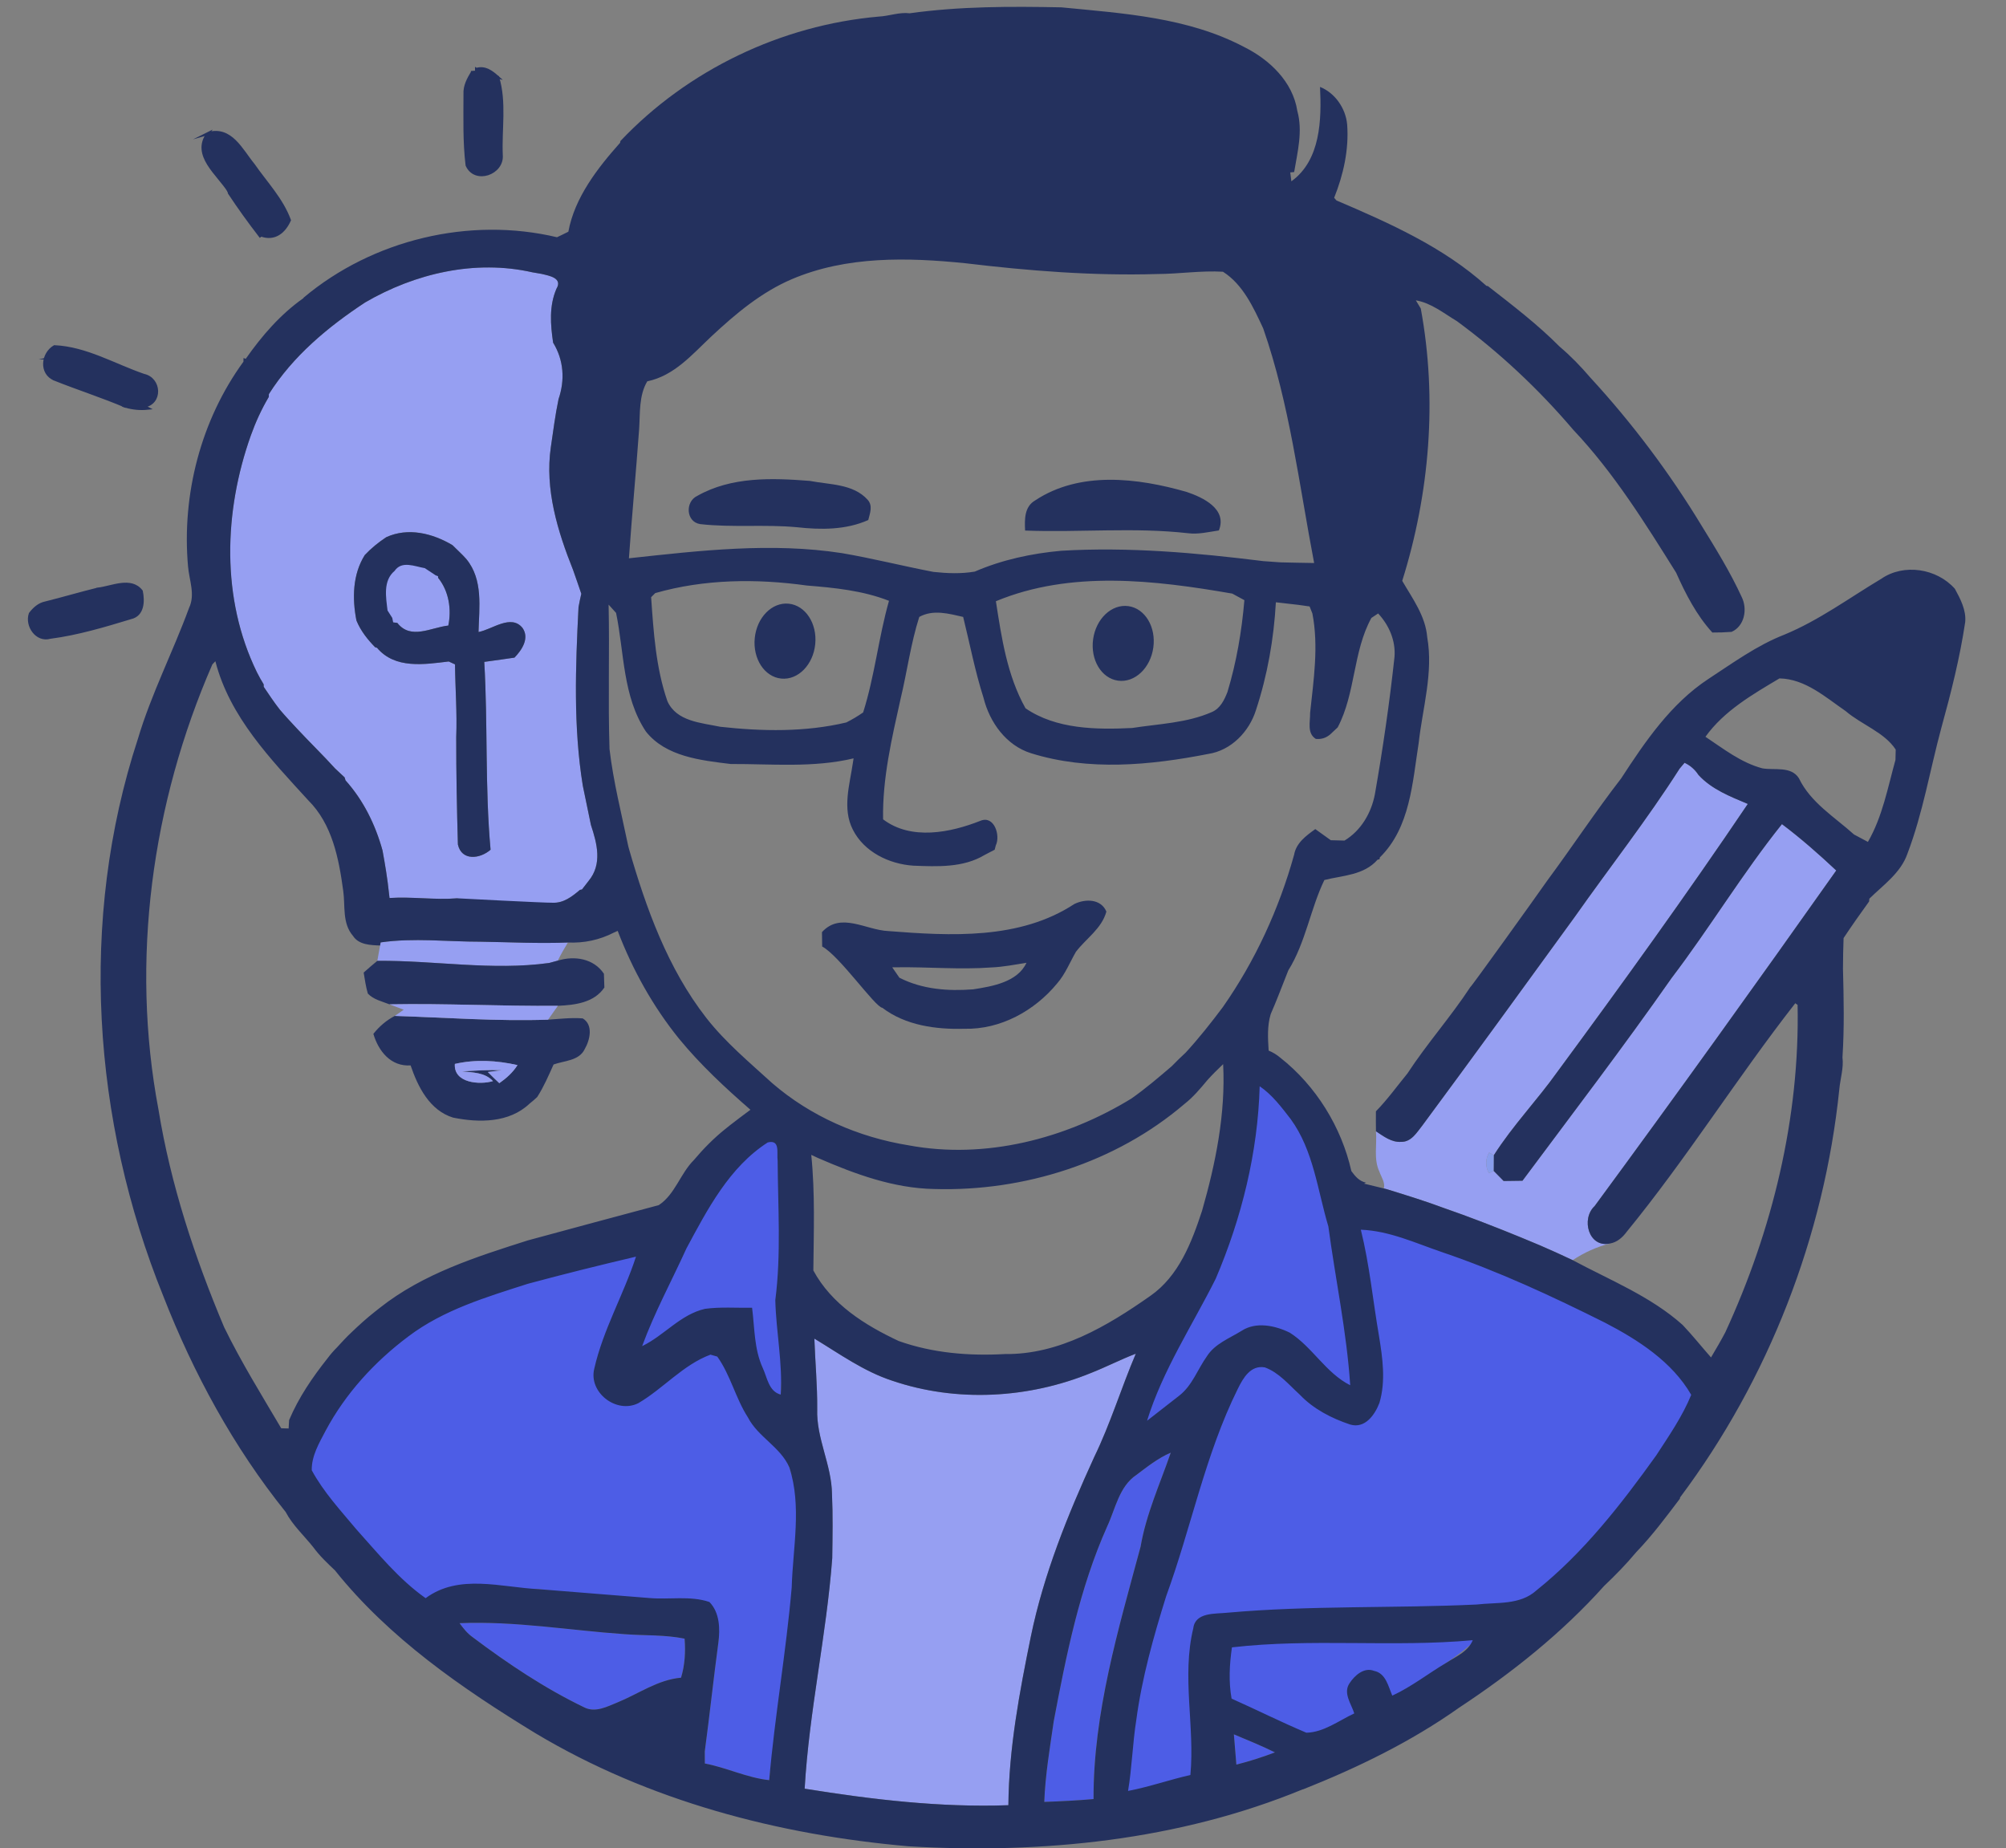 <?xml version="1.0" encoding="UTF-8"?>
<svg xmlns="http://www.w3.org/2000/svg" xmlns:xlink="http://www.w3.org/1999/xlink" xmlns:xodm="http://www.corel.com/coreldraw/odm/2003" xml:space="preserve" width="139.29mm" height="128.339mm" version="1.1" style="shape-rendering:geometricPrecision; text-rendering:geometricPrecision; image-rendering:optimizeQuality; fill-rule:evenodd; clip-rule:evenodd" viewBox="0 0 3138.91 2892.14">
 <rect x="0" y="0" width="3138.91" height="2892.14" fill="#808080" stroke="none"/>
 <defs>
  <style type="text/css">
   
    .str0 {stroke:#24315E;stroke-width:4.51;stroke-miterlimit:22.926}
    .fil7 {fill:none}
    .fil6 {fill:#24315E}
    .fil0 {fill:#24315E;fill-rule:nonzero}
    .fil3 {fill:#4D5DE6;fill-rule:nonzero}
    .fil5 {fill:#889DEC;fill-rule:nonzero}
    .fil4 {fill:#969FF2;fill-rule:nonzero}
    .fil2 {fill:#969FF2;fill-rule:nonzero}
    .fil1 {fill:#FCFCFD;fill-rule:nonzero}
   
  </style>
 </defs>
 <g id="__x0023_Layer_x0020_1">
  <g id="_1235891324256">
   <path class="fil0 str0" d="M745.52 108.46c13.52,-4.05 23.93,4.06 33.31,12.48l-9.7 -2.15c-0.24,46.9 0.16,93.81 -0.72,140.71 -8.35,-3.42 -25.68,0.8 -26.23,-12.24 -4.93,-37.92 -2.78,-76.4 -2.78,-114.56 8.11,-4.69 16.22,-9.38 24.41,-14.07 -2.94,-1.59 -8.74,-4.77 -11.61,-6.36l-6.68 -3.82z"></path>
   <path class="fil0 str0" d="M739.09 113.16l13.12 -0.87c2.86,1.59 8.66,4.77 11.61,6.36 -8.19,4.69 -16.3,9.38 -24.41,14.07 0,38.16 -2.15,76.64 2.78,114.56 0.56,13.04 17.89,8.82 26.23,12.24 0.87,-46.9 0.48,-93.81 0.72,-140.71l9.7 2.15c11.84,39.04 3.89,81.25 5.64,121.55 2.54,28.94 -41.26,44.36 -53.74,15.98 -4.45,-36.89 -3.26,-74.25 -3.26,-111.38 -0.71,-12.56 5.33,-23.61 11.61,-33.94z"></path>
   <path class="fil0 str0" d="M325.37 208.95c36.01,-10.49 52.55,26.39 71.31,49.21 19.64,28.22 44.2,53.58 56.29,86.33 -8.19,18.44 -23.29,31.01 -44.44,23.37 10.49,-9.22 33.39,-17.81 24.17,-35.77 -15.66,-30.37 -38.48,-56.52 -58.91,-83.87 -11.13,-11.85 -21.86,-30.53 -40.54,-29.26 -5.57,30.21 26.79,50.16 25.04,80.29 -16.62,-26.71 -57.87,-56.52 -32.91,-90.31z"></path>
   <path class="fil0 str0" d="M333.24 218.97c18.68,-1.27 29.42,17.41 40.54,29.26 20.43,27.35 43.25,53.5 58.91,83.87 9.22,17.97 -13.67,26.55 -24.17,35.77l-1.59 1.19c-16.85,-21.86 -32.99,-44.2 -48.18,-67.18l-0.48 -2.62c1.75,-30.13 -30.61,-50.08 -25.04,-80.29z"></path>
   <path class="fil1" d="M617.45 893.28c11.29,-16.54 31.64,-6.92 47.22,-4.29 4.21,2.78 12.72,8.43 17.01,11.21l-3.34 -1.19c-19.8,-6.28 -49.05,-23.13 -62.33,2.15 -16.54,18.92 -5.33,44.12 -2.23,65.67 -1.83,-2.86 -5.49,-8.67 -7.39,-11.61 -2.46,-20.83 -7.31,-46.51 11.05,-61.93z"></path>
   <path class="fil2" d="M571.34 473.21c78.3,-45.55 172.11,-67.42 261.63,-47.14 3.58,0.64 10.73,1.91 14.31,2.47 11.84,2.86 33.71,6.36 23.37,23.37 -11.61,26.95 -9.3,56.04 -5.17,84.27 16.77,27.19 18.68,58.59 8.5,88.32 -5.25,24.88 -8.35,50.16 -12.08,75.29 -9.54,65.98 10.65,131.49 34.82,192.07 4.53,12.32 8.5,24.8 12.88,37.21 -1.67,6.92 -3.1,13.83 -4.37,20.91 -4.69,92.93 -8.27,187.14 6.68,279.28 4.21,20.51 8.59,40.94 12.72,61.53 9.7,29.18 18.05,61.29 -3.58,87.53 -2.62,3.42 -7.79,10.1 -10.42,13.44l-3.18 0.64c-12.24,10.41 -25.76,20.99 -42.85,20.11 -38.48,1.03 -76.95,-1.75 -115.35,-3.82 -11.05,1.83 -24.56,5.64 -33.55,-3.1 -35.06,2.86 -70.83,-2.78 -106.21,-0.48l-0.87 -7.47c-2.31,-22.5 -6.04,-44.76 -10.1,-66.94 -11.13,-40.23 -29.81,-78.39 -57.87,-109.63l-1.43 -4.69c-3.66,-3.42 -11.13,-10.34 -14.79,-13.83 -19.48,-21.46 -40.39,-41.66 -60.1,-62.88 -8.98,-9.62 -17.97,-19.24 -26.47,-29.26 -9.06,-11.45 -17.01,-23.69 -25.2,-35.69l-0.16 -4.06c-3.82,-6.12 -7.31,-12.4 -10.49,-18.76 -56.36,-115.11 -51.83,-251.69 -9.54,-370.47 7.47,-20.91 16.77,-41.26 28.14,-60.42l0.08 -4.29c37.6,-59.54 92.46,-105.18 150.65,-143.49zm142.54 680.19c-0.08,55.97 1.03,112.01 2.62,167.98 5.8,26.23 34.82,22.58 51.12,8.19 -8.91,-97.7 -4.14,-195.97 -9.86,-293.91 6.6,-0.87 19.88,-2.7 26.47,-3.66 5.25,-0.71 15.58,-2.22 20.83,-3.02 11.53,-11.93 23.77,-30.13 12.64,-46.35 -17.97,-22.34 -47.62,2.38 -68.93,6.28 0.95,-38.64 7.55,-81.8 -19.08,-114.16 -6.76,-7.79 -14.55,-14.47 -21.7,-21.78 -31,-18.44 -69.32,-28.14 -103.67,-12.4 -12.16,8.03 -23.53,17.25 -33.55,27.9 -19.16,30.45 -19.79,68.13 -13.04,102.47 6.52,15.98 17.25,29.57 29.26,41.82l2.86 0.8c28.14,33.55 74.01,26.08 112.25,21.46 2.46,1.11 7.39,3.42 9.86,4.53 0.4,37.92 3.42,75.84 1.91,113.84z"></path>
   <path class="fil0 str0" d="M85.29 593.33c-22.34,-9.46 -19.08,-39.75 -0.08,-50.96 49.69,2.31 93.57,29.02 139.76,44.84 25.84,5.49 28.07,43.96 -0.08,48.34l-6.2 -3.18c5.56,-8.27 11.13,-16.54 16.69,-24.8 -38.08,-18.05 -77.12,-34.26 -117.18,-47.14 -12.48,-5.01 -25.84,-3.26 -38.48,-0.24 1.03,4.21 3.02,12.72 3.98,16.93 40.86,20.35 85.86,30.45 126.08,52.07 -3.26,1.67 -9.78,4.93 -13.12,6.52 -36.57,-15.5 -74.49,-27.67 -111.38,-42.37z"></path>
   <path class="fil0 str0" d="M79.72 560.18c12.64,-3.02 26,-4.77 38.48,0.24 40.07,12.88 79.1,29.1 117.18,47.14 -5.57,8.27 -11.13,16.54 -16.69,24.8l6.2 3.18 6.36 3.34c-11.77,1.19 -23.29,0.16 -34.58,-3.18 3.34,-1.59 9.86,-4.85 13.12,-6.52 -40.23,-21.62 -85.22,-31.72 -126.08,-52.07 -0.95,-4.21 -2.94,-12.72 -3.98,-16.93z"></path>
   <path class="fil0" d="M1090.87 776.02c53.58,-30.45 117.18,-28.22 176.49,-23.53 30.69,6.04 67.41,4.29 90.15,29.33 8.66,9.38 3.74,21.23 1.11,31.88 -34.82,15.58 -74.09,15.42 -111.3,11.29 -50.48,-4.77 -101.52,0.8 -151.76,-4.93 -22.34,-3.5 -23.61,-35.06 -4.69,-44.04zm13.12 6.52c76.87,-32.91 166.71,-26.31 243.9,1.75 0.72,5.65 1.99,16.78 2.62,22.42 -38.72,12.4 -79.9,4.45 -119.8,5.57 -47.86,-2.54 -96.59,4.37 -143.81,-6.12 3.18,-9.38 6.2,-20.59 17.09,-23.61z"></path>
   <path class="fil0" d="M1681.14 1414.47c17.09,-8.27 41.42,-8.35 50.09,11.84 -7.24,26.79 -31.72,41.98 -47.7,63.04 -9.54,16.53 -16.54,34.66 -29.26,49.29 -35.22,42.93 -88.88,72.58 -145.32,71.07 -44.36,1.27 -91.98,-5.17 -128.23,-32.75 -11.59,-1.32 -66.93,-81.28 -94.21,-95.96 -0.08,-5.56 -0.24,-16.85 -0.32,-22.5 29.17,-32.12 68.77,-3.18 103.74,-1.67 97.55,7.63 205.66,13.83 291.2,-42.37zm-273.79 115.35c35.61,18.28 76.08,21.23 115.35,18.21 29.81,-4.61 69.56,-11.29 83.47,-41.58 -18.21,2.94 -36.33,6.52 -54.78,7.31 -49.53,3.66 -99.06,-0.96 -148.58,-0.24l-6.68 0.08c2.78,4.05 8.43,12.16 11.21,16.22z"></path>
   <path class="fil0" d="M1619.77 783.01c69.96,-46.35 160.27,-35.3 236.83,-13.35 25.6,8.59 64.16,26.63 50.64,60.34 -15.9,2.31 -31.8,6.36 -47.94,4.37 -84.75,-9.62 -170.21,-0.95 -255.27,-4.21 -0.8,-17.33 -1.35,-37.28 15.74,-47.14zm-6.84 36.89l0 0c39.75,3.02 78.7,-8.35 118.45,-6.04 55.89,-1.67 111.3,9.86 167.19,5.41 -3.82,-9.78 -7.95,-20.75 -18.52,-25.04 -60.34,-29.73 -130.77,-32.59 -196.36,-24.09 -28.14,7.15 -65.98,15.58 -70.75,49.77z"></path>
   <path class="fil2" d="M685.5 904.09c16.77,20.51 21.3,49.21 15.98,74.73 -26.95,2.94 -58.75,22.9 -79.81,-4.21l-6.44 -0.72 -18.4 -7.36c-3.1,-21.55 -12.87,-65.15 3.66,-84.07 13.28,-25.28 71.58,-14.46 85.05,8.21l7.07 5.5 -7.11 7.93z"></path>
   <path class="fil0" d="M604.33 840.57c34.34,-15.74 72.66,-6.04 103.67,12.4 7.15,7.31 14.95,13.99 21.7,21.78 26.63,32.36 20.03,75.52 19.08,114.16 21.3,-3.9 50.96,-28.62 68.93,-6.28 11.13,16.22 -1.11,34.42 -12.64,46.35 -5.25,0.8 -15.58,2.31 -20.83,3.02 -6.6,0.96 -19.88,2.78 -26.47,3.66 5.72,97.94 0.95,196.2 9.86,293.91 -16.3,14.39 -45.32,18.05 -51.12,-8.19 -1.59,-55.97 -2.7,-112.02 -2.62,-167.98 1.51,-38 -1.51,-75.92 -1.91,-113.84 -2.46,-1.11 -7.39,-3.42 -9.86,-4.53 -38.24,4.61 -84.11,12.08 -112.25,-21.46l-2.86 -0.8c-12,-12.24 -22.74,-25.84 -29.26,-41.82 -6.76,-34.34 -6.12,-72.03 13.04,-102.47 10.02,-10.65 21.39,-19.87 33.55,-27.9zm60.34 48.41c-15.58,-2.62 -35.93,-12.24 -47.22,4.29 -18.36,15.42 -13.51,41.1 -11.05,61.93 1.91,2.94 5.57,8.75 7.39,11.61l1.43 7.07 6.44 0.72c21.07,27.11 52.87,7.15 79.81,4.21 5.33,-25.52 0.8,-54.22 -15.98,-74.73l-0.08 -2.47 -7.07 -2.62 3.34 1.19c-4.29,-2.78 -12.8,-8.43 -17.01,-11.21z"></path>
   <path class="fil0" d="M584.22 1617.67c9.22,-11.61 20.43,-21.23 33.55,-28.06 79.9,2.54 159.95,8.59 239.85,5.88 18.05,-1.19 36.09,-3.42 54.22,-1.99 16.85,10.1 11.37,33.79 3.1,48.02 -8.74,18.44 -31.96,18.05 -48.73,24.09 -7.79,17.25 -15.26,34.82 -25.6,50.88 -3.74,3.58 -7.71,7 -11.77,10.18 -32.04,30.61 -79.5,30.29 -120.04,22.02 -36.65,-11.45 -54.77,-47.86 -66.3,-81.65 -31,2.07 -50.32,-22.34 -58.27,-49.37zm127.51 47.06c-2.15,30.21 39.27,32.99 59.63,26.87 -12.48,-13.59 -31.48,-13.44 -48.34,-15.18 20.67,-1.27 41.42,-2.62 62.17,-1.83 -5.49,0.71 -16.38,2.07 -21.86,2.78 5.88,5.96 11.84,11.77 17.96,17.49 11.05,-7.71 21.23,-16.78 28.46,-28.3 -32.2,-7.24 -65.59,-9.3 -98.02,-1.83z"></path>
   <path class="fil0 str0" d="M153.18 921.66c21.7,-2.38 51.59,-17.89 68.05,3.42 3.26,15.74 2.54,37.13 -16.62,41.5 -41.34,12.56 -83.31,25.12 -126.16,30.69 -20.99,6.12 -37.53,-18.21 -31.16,-36.97 5.96,-7.87 13.75,-14.95 23.69,-16.93 27.51,-6.84 54.7,-14.95 82.2,-21.7zm-91.82 36.17l0 0c0.24,5.65 0.8,16.85 1.03,22.42 11.29,9.94 26.24,3.26 38.96,1.11 37.21,-10.17 76.4,-15.1 111.06,-32.99 -0.4,-5.49 -1.11,-16.46 -1.51,-21.94 -51.52,0.24 -99.93,20.19 -149.54,31.4z"></path>
   <path class="fil0 str0" d="M61.36 957.83c49.61,-11.21 98.02,-31.16 149.54,-31.4 0.4,5.49 1.11,16.46 1.51,21.94 -34.66,17.89 -73.85,22.82 -111.06,32.99 -12.72,2.15 -27.67,8.82 -38.96,-1.11 -0.24,-5.57 -0.79,-16.78 -1.03,-22.42z"></path>
   <path class="fil3" d="M2103.89 1907.36c44.6,1.67 124.41,18.38 165.99,32.53 87.69,29.73 179.15,82.17 261.98,123.59 51.99,26.95 110.23,62.57 139.96,114.25 -13.83,33.87 -36.49,73.79 -56.37,104.32 -54.85,76.56 -113.6,165.7 -187.54,224.85 -25.68,23.21 -74.52,22.26 -106.23,26 -129.9,6.12 -264.26,9.96 -393.85,21.56 -18.68,2.07 -32.88,-22.7 -35.98,2.82 -18.37,75.76 -2.69,157.04 -9.84,233.36 -32.75,7.47 -103.32,17.47 -136.31,23.75 6.2,-36.81 5.87,-81.44 11.67,-118.17 8.82,-65.98 16.05,-136.35 35.84,-199.79 39.27,-107.4 63.52,-256.7 114.63,-359.73 8.27,-16.78 64.39,-22.64 86.73,-18.59 22.1,8.03 43.92,37.67 60.93,53.09 21.31,22.5 30.38,25.01 59.48,34.71 23.29,6.99 19.33,5.49 26.49,-13.19 10.18,-34.19 -14.31,-65.35 -19.96,-99.85 -9.54,-55.33 -4.05,-130.98 -17.64,-185.52z"></path>
   <path class="fil3" d="M847.86 1963.51c56.2,-15.18 144.33,-27.07 201.01,-40.42 -19.24,59.23 -57.76,111.97 -71.59,173.11 -9.3,37.21 -11.77,80.71 22.58,63.54 39.04,-22.82 79.36,-48.36 122.37,-64.34 2.62,0.71 17.43,14.95 20.13,15.66 20.75,28.94 36.97,76.61 56.29,106.59 15.82,30.85 22.44,46.19 36.51,78.39 19.64,60.98 36.13,132.26 34.31,194.66 -8.66,100.88 -57.12,193.93 -65.87,294.73 -34.74,-3.74 -66.54,-19.63 -100.73,-26.08 0,-4.77 0,-14.23 -0.08,-19 7.63,-56.6 13.59,-113.37 21.23,-169.97 2.86,-21.7 -0.56,-19.36 -16.78,-35.9 -30.13,-10.18 -57.23,-3.42 -88.48,-6.2 -57.56,-4.37 -117.9,-37.24 -175.46,-41.69 -58.99,-2.78 -132.02,3.29 -184.33,41.93 -41.82,-29.49 -92.2,-80.78 -126.15,-118.47 -24.8,-29.73 -47.42,-69.66 -65.94,-103.92 -0.48,-22.42 32.42,-48.1 42.52,-67.34 31.08,-58.35 63.1,-141.9 115.89,-181.41 54.93,-41.58 157.85,-73.12 222.56,-93.87z"></path>
   <path class="fil2" d="M595.59 1474.57c51.91,-7.47 104.06,-1.03 156.14,-1.11 45.63,0.71 91.26,3.1 136.9,1.27 -5.64,9.22 -11.05,18.6 -15.82,28.38 -3.42,0.87 -10.1,2.7 -13.51,3.66 -89.28,12.32 -179.27,-4.13 -268.87,-3.34 1.43,-8.03 2.86,-16.06 4.29,-24.01l0.87 -4.85z"></path>
   <path class="fil0" d="M872.8 1503.11c26,-8.11 56.2,-3.42 72.18,20.51 0.16,5.33 0.48,16.14 0.72,21.54 -16.14,23.93 -46.19,27.43 -72.74,28.62 -87.85,0.88 -175.69,-3.97 -263.54,-2.31 -11.69,-4.61 -24.96,-7.39 -33.87,-16.85 -3.1,-10.73 -4.69,-21.86 -6.52,-32.83 6.99,-6.28 14.15,-12.4 21.38,-18.36 89.6,-0.8 179.59,15.66 268.87,3.34 3.42,-0.95 10.1,-2.78 13.51,-3.66z"></path>
   <path class="fil3" d="M1944.43 1671.77c19.71,13.44 75.37,29.2 89.76,47.8 35.77,49.13 56.43,143.93 73.45,200.61 11.05,82.84 14.16,191.69 19.65,275.16 -38.24,-19.24 -80.87,-45.25 -116.41,-67.75 -22.82,-11.21 -40.75,-32.18 -63.41,-17.32 -18.92,11.69 -27.2,6.86 -39.6,26.42 -14.47,20.27 -27.66,55.24 -47.85,71.06 -16.78,13.2 -81.03,23.89 -97.88,37.09 24.41,-78.86 80.28,-165.7 117.09,-239.08 40.62,-95.08 62.35,-230.42 65.21,-334.01z"></path>
   <path class="fil3" d="M1062.98 1949.55c16.63,-60.43 76.18,-136.04 136.2,-174.68 19.95,-4.85 22.99,30.39 24.66,42.79 0.4,72.66 10.58,145.72 1.28,218.07 1.19,49.29 -0.37,96.93 -3.47,146.38 -18.92,-4.93 -34.54,-23.27 -41.61,-38.29 -13.51,-29.65 -17.49,-57.55 -21.55,-89.12 -24.48,0.4 -32.3,13.21 -56.71,16.47 -38.48,8.75 -86.46,36.8 -120.97,53.42 19.32,-52.71 58.95,-124 82.16,-175.04z"></path>
   <path class="fil4" d="M1274.27 2094.5c39.51,23.93 77.51,51.44 121.87,65.9 100.73,34.26 213.37,27.91 311.48,-12.32 23.53,-9.3 46.03,-20.91 69.64,-29.97 -22.81,53.58 -39.67,109.55 -65.19,161.94 -41.34,90.39 -78.94,183.01 -99.06,280.71 -17.73,86.97 -34.34,174.74 -35.14,263.86 -106.85,3.82 -213.45,-8.9 -318.79,-25.84 6.92,-120.92 34.18,-240.09 43.17,-360.77 0.48,-33.55 1.11,-67.02 -0.4,-100.49 -0.56,-45.47 -24.72,-87.05 -23.13,-132.68 0.32,-36.89 -3.18,-73.62 -4.45,-110.35z"></path>
   <path class="fil2" d="M609.42 1571.48c87.85,-1.67 175.69,3.18 263.54,2.31 -5.09,7.24 -10.26,14.47 -15.34,21.7 -79.9,2.7 -159.95,-3.34 -239.85,-5.88 3.5,-2.39 10.49,-7.24 13.99,-9.7 -5.57,-2.07 -16.78,-6.28 -22.34,-8.43z"></path>
   <path class="fil2" d="M711.74 1664.73c32.44,-7.47 65.82,-5.41 98.02,1.83 -7.23,11.53 -17.41,20.59 -28.46,28.3 -6.12,-5.72 -12.08,-11.53 -17.96,-17.49 5.49,-0.71 16.38,-2.07 21.86,-2.78 -20.75,-0.8 -41.5,0.56 -62.17,1.83 16.85,1.75 35.85,1.59 48.34,15.18 -20.35,6.12 -61.77,3.34 -59.63,-26.87z"></path>
   <path class="fil5" d="M2330.17 1803.46c1.83,1.03 5.57,3.02 7.39,4.05 0,6.12 -0.08,18.52 -0.16,24.73 -1.91,0.87 -5.65,2.62 -7.55,3.5 -5.72,-9.38 -5.65,-23.06 0.32,-32.28z"></path>
   <path class="fil3" d="M1778.37 2307.64c17.01,-12.8 33.79,-26.24 53.58,-34.66 -16.77,48.73 -38.48,95.95 -47.22,147.15 -34.74,129.11 -74.01,259.96 -73.62,394.87 -25.68,2.31 -51.43,3.5 -77.11,4.45 1.59,-42.37 8.74,-84.27 14.79,-126.16 19.64,-103.59 40.39,-208.05 83.63,-304.8 13.04,-27.9 18.68,-62.72 45.95,-80.85z"></path>
   <path class="fil3" d="M719.05 2539.78c86.34,-3.66 171.88,11.21 257.81,17.17 31.4,2.46 63.28,0.64 94.36,7.07 1.59,20.51 0.48,41.26 -5.56,61.06 -36.41,3.18 -66.54,25.28 -99.53,38.72 -15.9,6.44 -34.26,16.3 -51.36,8.03 -62.33,-29.97 -120.04,-68.61 -175.21,-110.11 -8.35,-5.88 -14.63,-13.91 -20.51,-21.94z"></path>
   <path class="fil3" d="M1906.3 2548.15c124.97,-14.47 298.53,4.77 423.82,-6.68 -7.31,17.81 -51.47,50.29 -66.65,60.07 -28.54,16.85 -46.38,77.85 -76.59,91.77 -6.28,-14.55 -25.33,-46.14 -43.7,-49.8 -15.58,-6.2 1.33,-5.31 -6.54,6.85 -10.49,15.42 0.62,46.05 5.31,61.08 -24.09,11.21 -78.25,14.42 -105.44,14.97 -39.51,-16.62 -86.22,-35.24 -125.33,-52.65 -4.77,-26.63 -8.7,-99.06 -4.88,-125.61z"></path>
   <path class="fil2" d="M2409.75 1948.62c-39.75,-16.77 -79.82,-32.83 -120.28,-47.7 -9.46,-3.5 -18.92,-6.84 -28.38,-10.1 -29.97,-11.21 -60.58,-20.67 -91.19,-30.13 -1.11,-0.24 -3.34,-0.87 -4.45,-1.11 2.22,-9.54 -4.05,-17.73 -7,-26.24 -9.38,-19.71 -3.58,-42.21 -5.41,-63.2 11.93,7.79 24.25,17.57 39.51,16.53 16.06,0.24 24.57,-15.02 33.31,-25.92 80.06,-108.2 159.08,-217.11 238.18,-326.02 54.54,-77.43 113.13,-152.08 164.08,-231.98 1.91,-2.31 5.88,-6.92 7.79,-9.22 8.9,4.13 16.22,10.49 21.78,19 20.59,22.58 49.69,33.79 77.19,45.39 -95.88,142.06 -196.2,281.03 -297.88,419.04 -31.72,44.6 -70.04,84.27 -99.45,130.54 -1.83,-1.03 -5.56,-3.02 -7.39,-4.05 -5.96,9.22 -6.04,22.9 -0.32,32.28 1.91,-0.87 5.65,-2.62 7.55,-3.5 5.01,5.25 10.17,10.49 15.42,15.66 9.78,-0.24 19.64,-0.32 29.49,-0.4 78.39,-105.34 158.12,-209.64 233.41,-317.28 59.78,-78.62 110.82,-163.61 172.59,-240.72 29.81,22.42 57.8,47.06 84.98,72.58 -124.5,176.09 -250.26,351.39 -378.1,525.09 -21.54,19.95 -9.46,65.67 23.85,58.59 -20.83,5.25 -40.31,14.23 -58.19,26 -16.93,-8.03 -33.95,-15.74 -51.12,-23.13z"></path>
   <path class="fil3" d="M1930.69 2713.72c21.62,8.98 43.25,17.89 64.32,28.22 -19.79,7.55 -39.91,13.99 -60.42,19.16 -1.27,-15.82 -2.62,-31.64 -3.9,-47.38z"></path>
   <path class="fil0" d="M1606.93 824.94c4.77,-34.18 47.37,-51.8 75.51,-58.96 65.59,-8.5 141.09,-6.03 201.42,23.7 10.57,4.29 14.71,21.94 18.52,31.72 -55.89,4.45 -115.11,-3.5 -171,-1.83 -39.75,-2.31 -84.7,8.39 -124.45,5.36z"></path>
   <path class="fil0" d="M294.21 886.12c-9.94,-112.33 20.11,-228.8 86.73,-320.22l0.08 -5.72 3.5 1.27c25.04,-35.85 54.3,-69.64 90.23,-94.92l0.32 -0.8c107.96,-90.63 259.32,-127.12 396.46,-94.52 5.96,-2.78 11.92,-5.65 17.81,-8.67 9.78,-53.19 45.39,-99.21 80.93,-139.12l0.56 -2.78c105.25,-111.22 251.77,-181.34 404.25,-194.69 16.14,-0.8 32.28,-7.23 48.34,-5.17 78.7,-10.97 158.04,-10.89 237.3,-9.3 97.07,9.46 198.35,15.66 286.27,62.17 39.67,19.79 75.92,54.22 83,99.85 8.82,31.8 0.32,64.23 -4.93,95.72l-6.12 0.56c0.4,3.42 1.27,10.42 1.75,13.91 45.79,-32.99 47.38,-96.43 44.84,-147.71 23.61,9.46 40.23,33.71 42.45,58.83 2.94,39.19 -5.8,78.39 -20.35,114.72l3.66 4.13c82.6,35.3 167.19,72.82 234.68,133.64l2.22 0.32c38.56,30.05 77.67,59.86 112.17,94.68 17.41,14.71 33.39,31.24 48.26,48.65 65.43,71.07 123.86,148.9 173.94,231.5 22.34,36.25 44.92,72.74 62.72,111.54 9.38,18.76 4.69,45.63 -15.74,54.69 -10.1,0.8 -20.11,1.11 -30.13,1.03 -24.8,-27.11 -41.82,-60.34 -56.68,-93.65 -48.57,-77.59 -97.54,-156.53 -160.98,-223.55 -53.9,-63.36 -114.96,-120.68 -181.97,-169.97 -20.51,-12.24 -40.23,-28.54 -64.32,-32.59 1.91,3.18 5.81,9.62 7.71,12.8 26.16,141.43 13.91,289.22 -29.02,426.11 16.14,27.82 36.41,55.01 39.11,88.16 9.78,55.49 -7.24,110.58 -13.36,165.52 -9.78,61.93 -13.2,132.36 -60.82,179.11l-0.48 2.86 -3.02 0.64c-21.54,24.56 -54.62,24.56 -83.24,31.8 -21.7,44.6 -29.33,98.02 -56.44,141.43 -14.24,35.76 -16.43,42.68 -27.59,68.53 -5.57,18.44 -4.37,38 -3.18,57 6.6,2.62 12.64,6.36 18.2,11.05 55.81,43.88 95.8,108.6 111.22,177.44 5.96,8.11 12.32,15.9 22.9,18.05l-3.02 1.59c7.71,1.91 23.21,5.64 31.01,7.55 1.11,0.24 3.34,0.87 4.45,1.11 30.61,9.46 61.21,18.92 91.19,30.13 9.46,3.26 18.92,6.6 28.38,10.1 40.46,14.86 80.53,30.92 120.28,47.7 17.17,7.39 34.19,15.11 51.12,23.13 58.51,31.4 122.03,56.6 172.04,101.36 15.5,16.3 29.49,33.95 44.44,50.88 7.63,-12.96 15.34,-25.92 22.34,-39.27 73.7,-159.71 116.7,-336.04 113.13,-512.37 -0.87,-0.64 -2.78,-1.91 -3.66,-2.54 -91.26,116.86 -169.97,242.95 -263.86,357.74 -6.52,8.82 -15.11,16.38 -26.24,18.2 -33.31,7.08 -45.39,-38.64 -23.85,-58.59 127.83,-173.7 253.6,-349 378.1,-525.09 -27.19,-25.52 -55.17,-50.17 -84.98,-72.58 -61.77,77.12 -112.81,162.1 -172.59,240.72 -75.29,107.64 -155.02,211.94 -233.41,317.28 -9.86,0.08 -19.71,0.16 -29.49,0.4 -5.25,-5.17 -10.41,-10.41 -15.42,-15.66 0.08,-6.2 0.16,-18.6 0.16,-24.73 29.42,-46.27 67.73,-85.94 99.45,-130.54 101.68,-138.01 202,-276.97 297.88,-419.04 -27.51,-11.61 -56.6,-22.82 -77.19,-45.39 -5.57,-8.5 -12.88,-14.87 -21.78,-19 -1.91,2.31 -5.88,6.92 -7.79,9.22 -50.96,79.9 -109.55,154.55 -164.08,231.98 -79.1,108.91 -158.12,217.83 -238.18,326.02 -8.75,10.89 -17.25,26.15 -33.31,25.92 -15.26,1.03 -27.59,-8.74 -39.51,-16.53 -0.16,-10.42 -0.16,-20.83 -0.08,-31.24 18.05,-18.44 33.07,-39.43 49.37,-59.31 30.37,-46.51 67.73,-88.4 98.26,-134.99 0.37,1.36 102.18,-140.51 120.76,-167.11 39.03,-52.71 75.13,-107.56 115.27,-159.4 37.52,-57.64 77.83,-117.02 136.34,-155.58 38.56,-25.2 76.08,-52.71 119.33,-69.56 54.22,-22.42 101.44,-57.48 151.52,-87.37 35.3,-24.33 86.97,-16.14 115.12,15.74 8.66,15.9 17.81,33.23 16.14,51.91 -8.35,56.05 -22.26,111.06 -37.36,165.68 -17.73,65.51 -28.78,133.08 -53.03,196.76 -10.41,30.21 -37.76,48.97 -59.62,70.51l-0.4 4.37c-13.67,18.84 -27.03,37.84 -39.91,57.24 -0.56,16.06 -0.95,32.12 -0.95,48.18 1.19,46.11 2.23,92.38 -0.8,138.41 2.15,16.38 -3.42,33.31 -4.93,49.93 -23.61,229.83 -110.58,453.7 -249.15,638.69l-0.32 1.99c-21.7,28.7 -43.25,57.64 -68.21,83.55 -15.58,18.68 -32.59,36.17 -50.24,52.87 -65.75,73.46 -144.61,136.26 -226.73,190.4 -75.21,53.35 -159.08,94.13 -244.62,128.07l-0.24 -0.16c-194.14,80.06 -408.15,101.44 -616.43,89.2 -203.92,-17.73 -407.43,-71.07 -584.08,-176.81 -115.19,-70.28 -229.27,-148.98 -314.1,-255.11 -11.93,-11.29 -24.01,-22.66 -33.71,-36.01 -14.47,-18.21 -32.43,-34.5 -43.25,-55.17 -81.41,-101.28 -144.37,-217.03 -191.59,-338.03 -111.06,-274.75 -132.45,-588.37 -39.75,-871.39 20.99,-70.6 54.93,-136.34 80.21,-205.34 9.94,-20.91 0.08,-43.49 -1.67,-64.95zm1007.65 1451.41c1.51,33.47 0.87,66.94 0.4,100.49 -8.98,120.68 -36.25,239.85 -43.17,360.77 105.34,16.93 211.94,29.65 318.79,25.84 0.79,-89.12 17.41,-176.88 35.14,-263.86 20.11,-97.7 57.72,-190.32 99.06,-280.71 25.52,-52.39 42.37,-108.36 65.19,-161.94 -23.61,9.06 -46.11,20.67 -69.64,29.97 -98.1,40.23 -210.75,46.59 -311.48,12.32 -44.36,-14.47 -82.36,-41.97 -121.87,-65.9 1.27,36.73 4.77,73.46 4.45,110.35 -1.59,45.63 22.58,87.21 23.13,132.68zm-32.43 -530.49c6.12,60.1 3.82,120.52 3.26,180.86 28.54,52.95 80.69,85.62 133.64,110.42 53.26,18.92 110.19,23.53 166.31,20.35 84.59,1.11 160.35,-43.88 227.29,-90.94 44.6,-31.01 64.71,-83.71 81.01,-133.24 21.3,-74.41 36.97,-151.68 32.99,-229.43 -8.59,8.19 -17.01,16.46 -24.88,25.28 -11.05,13.28 -22.18,26.55 -35.85,37.21 -107.17,91.58 -250.82,136.98 -390.9,132.92 -63.76,-1.03 -124.26,-23.29 -182.05,-48.41 -2.7,-1.27 -8.11,-3.74 -10.81,-5.01zm-183.64 8.03c14.79,-17.57 31.08,-34.03 48.97,-48.42 1.83,-1.43 5.41,-4.29 7.15,-5.72 10.65,-8.35 21.46,-16.38 32.36,-24.48 -39.59,-34.42 -78.23,-70.36 -111.54,-110.9 -41.02,-50.64 -72.98,-108.2 -96.19,-169.01l-6.2 2.78c-22.18,11.45 -46.83,16.62 -71.71,15.42 -45.63,1.83 -91.26,-0.56 -136.9,-1.27 -52.07,0.08 -104.22,-6.36 -156.14,1.11l-0.87 4.85c-14.79,-0.56 -33.31,-0.96 -42.29,-14.95 -17.33,-19.95 -11.93,-46.99 -15.42,-70.99 -6.84,-50.32 -17.17,-103.99 -54.69,-141.27 -58.83,-64.47 -122.91,-130.38 -145.32,-217.59l-4.69 4.93c-94.84,217.43 -128.47,463.32 -84.27,696.97 19.08,117.26 56.6,230.78 102.63,340.02 26.55,54.54 58.59,106.05 89.36,158.28 2.86,0.08 8.74,0.24 11.61,0.32 0.16,-3.26 0.48,-9.78 0.72,-13.04 14.79,-35.14 36.49,-66.94 60.1,-96.67 4.53,-6.12 9.54,-11.84 14.87,-17.17 7.39,-8.03 14.63,-16.06 22.58,-23.45 11.69,-11.13 23.61,-22.1 36.33,-32.04 1.99,-1.59 6.04,-4.77 8.03,-6.36 67.57,-53.5 150.81,-79.82 231.74,-105.57 68.21,-18.36 136.42,-37.05 204.79,-55.17 25.68,-16.93 33.63,-49.37 55.01,-70.59zm1815.28 -509.35c7.15,3.82 14.47,7.71 21.78,11.61 22.82,-39.51 31,-84.82 43.09,-128.23 0.08,-4.05 0.24,-12.16 0.4,-16.22 -17.49,-26.95 -53.42,-38.95 -78.15,-60.1 -31.64,-21.78 -63.36,-50.48 -103.74,-51.28 -42.14,25.12 -86.74,50.72 -115.83,91.35 28.22,18.76 55.65,40.54 89.04,49.37 19.08,3.34 44.92,-3.89 57.24,15.58 18.28,38.08 55.73,60.5 86.18,87.93zm-897.3 -425.8c17.57,0.48 35.06,0.72 52.55,1.03 -23.53,-122.91 -38.32,-248.35 -79.66,-366.97 -15.11,-32.59 -31.8,-69.08 -63.04,-88.8 -34.19,-1.99 -68.29,3.42 -102.47,3.58 -100.49,3.02 -200.89,-4.93 -300.51,-16.85 -90.63,-9.22 -185.79,-11.53 -271.33,24.8 -48.1,20.51 -88.16,54.22 -126.01,89.52 -30.13,28.22 -58.03,61.61 -100.49,70.44 -13.28,22.34 -11.05,49.77 -12.72,74.81 -4.85,67.41 -11.29,134.67 -15.98,202.09 110.58,-12 222.68,-25.2 333.58,-8.03 47.94,8.19 95.16,20.19 142.94,29.33 21.46,2.31 43.25,3.18 64.63,-0.48 42.77,-18.52 88.88,-28.38 135.15,-32.59 105.81,-6.28 211.62,3.18 316.56,16.22 6.76,0.48 20.11,1.43 26.79,1.91zm-462.92 457.76c-33.55,20.27 -74.01,18.28 -111.7,16.85 -37.84,-2.54 -76.96,-21.38 -94.6,-56.28 -16.93,-33.07 -4.93,-70.6 0.08,-105.02l1.03 -6.6c-62.96,15.02 -128.15,8.59 -192.23,8.82 -46.59,-5.72 -101.36,-11.37 -132.68,-50.72 -36.49,-54.77 -33.87,-123.54 -46.74,-185.71 -2.94,-3.26 -8.75,-9.7 -11.69,-12.96 1.67,75.36 -1.03,150.81 1.43,226.17 6.04,51.2 18.84,101.36 29.33,151.76l1.03 3.98c26.87,93.25 60.74,187.3 121,264.65 29.97,38.4 67.41,69.48 103.19,102.16 60.18,51.99 135.15,84.67 213.45,97.31 119.88,22.42 245.89,-10.17 348.68,-73.22 22.02,-15.5 42.53,-32.99 62.96,-50.48 7.15,-7.31 14.39,-14.47 21.94,-21.39 20.75,-22.58 39.75,-46.67 58.11,-71.15 50.64,-72.34 87.85,-153.35 111.54,-238.42 3.26,-18.6 18.84,-29.81 33.15,-40.15 8.03,5.81 16.14,11.61 24.25,17.41 5.33,0.16 16.06,0.4 21.46,0.56 26,-15.74 41.9,-43.17 47.54,-72.5 12.48,-71.31 22.9,-142.94 30.69,-214.89 1.99,-25.36 -8.51,-49.69 -25.6,-67.97l-10.57 6.99c-29.1,53.03 -24.48,117.5 -52.71,171.24 -2.86,2.7 -8.59,8.03 -11.45,10.73 -6.6,5.8 -14.15,8.19 -22.82,7.31 -14.15,-8.9 -8.59,-26.87 -8.9,-40.62 5.41,-51.52 13.6,-104.06 3.58,-155.58 -1.11,-2.78 -3.26,-8.27 -4.37,-11.05 -4.37,-0.56 -13.12,-1.83 -17.49,-2.46 -11.77,-1.35 -23.53,-2.78 -35.3,-4.06 -3.18,57.24 -13.2,114.24 -31.16,168.7 -10.57,33.79 -38.79,63.12 -74.65,68.61 -90.87,17.81 -187.22,26.95 -277.05,-1.03 -39.03,-12.08 -65.03,-48.41 -74.57,-86.73 -13.28,-41.58 -21.46,-84.43 -31.88,-126.64 -22.74,-5.17 -46.98,-12 -68.69,0 -13.35,41.66 -18.92,85.22 -29.1,127.6 -13.83,62.17 -28.7,125.05 -27.51,189.13 43.88,33.23 105.1,20.99 152.64,2.15 21.23,-8.51 31.32,23.05 23.69,38.72l-1.75 6.68c-3.9,2.07 -11.69,6.04 -15.58,8.11zm-190.24 -222.91c18.12,-57.08 24.09,-117.1 40.46,-174.66 -40.94,-16.06 -85.06,-20.43 -128.47,-23.93 -78.78,-10.97 -160.51,-10.18 -237.3,11.84l-6.44 6.44c3.82,54.53 7.39,110.5 25.44,162.57 14.23,31.96 52.87,33.87 82.68,40.15 65.43,7.23 132.92,8.59 197.32,-6.76 9.14,-4.61 17.89,-9.78 26.31,-15.66zm577.64 -185.95c-121.63,-21.15 -252.89,-36.65 -369.91,11.93 8.9,57.32 17.57,116.15 46.35,167.5 47.86,32.83 110.74,33.63 166.87,30.85 41.74,-6.52 85.3,-7.71 124.58,-24.88 13.28,-5.65 19.63,-18.84 24.56,-31.48 14.15,-46.75 22.34,-95.08 26.47,-143.65 -4.69,-2.62 -14.23,-7.71 -18.92,-10.26zm-7.55 1594.59c129.58,-11.61 259.96,-6.68 389.86,-12.8 31.72,-3.74 67.81,1.19 93.49,-22.02 73.94,-59.15 132.68,-134.75 187.54,-211.31 19.87,-30.53 40.94,-60.9 54.77,-94.76 -29.73,-51.67 -83.08,-86.02 -135.07,-112.97 -82.84,-41.42 -167.03,-80.53 -254.71,-110.27 -41.58,-14.15 -82.6,-33.47 -127.2,-35.14 13.59,54.53 18.84,110.66 28.38,165.99 5.65,34.5 10.89,70.83 0.71,105.02 -7.15,18.68 -22.58,40.78 -45.87,33.79 -29.1,-9.7 -57.56,-24.33 -78.86,-46.83 -17.01,-15.42 -32.43,-34.5 -54.53,-42.53 -22.34,-4.05 -34.1,16.85 -42.37,33.63 -51.12,103.03 -72.82,217.03 -112.09,324.44 -19.79,63.44 -37.92,127.75 -46.74,193.74 -5.8,36.73 -6.68,74.09 -12.88,110.9 32.99,-6.28 64.79,-17.49 97.55,-24.96 7.15,-76.32 -13.83,-153.83 4.53,-229.59 3.1,-25.52 34.82,-22.26 53.5,-24.33zm-1077.37 -36.81c57.56,4.45 115.11,9.46 172.67,13.83 31.24,2.78 63.92,-3.98 94.05,6.2 16.22,16.54 16.85,42.05 13.99,63.76 -7.63,56.6 -13.6,113.37 -21.23,169.97 0.08,4.77 0.08,14.23 0.08,19 34.18,6.44 65.98,22.34 100.73,26.08 8.74,-100.8 26.55,-200.81 35.22,-301.7 1.83,-62.41 15.98,-126.72 -3.66,-187.7 -14.07,-32.2 -49.13,-47.54 -64.95,-78.39 -19.32,-29.97 -27.11,-66.06 -47.86,-95 -2.7,-0.71 -8.03,-2.31 -10.65,-3.02 -43.01,15.98 -73.85,53.1 -112.89,75.92 -34.34,17.17 -78.23,-16.85 -68.92,-54.06 13.83,-61.14 46.03,-115.99 65.27,-175.21 -56.68,13.36 -113.21,27.35 -169.41,42.53 -64.71,20.75 -131.81,40.71 -186.74,82.28 -52.79,39.51 -98.5,89.36 -129.58,147.71 -10.1,19.24 -22.1,39.35 -21.62,61.77 18.52,34.26 45.31,63.04 70.12,92.77 33.94,37.68 66.22,77.83 108.04,107.32 52.31,-38.64 118.37,-16.85 177.36,-14.07zm3.98 -2058.06c-3.58,-0.56 -10.73,-1.83 -14.31,-2.47 -89.52,-20.27 -183.33,1.59 -261.63,47.14 -58.19,38.32 -113.05,83.95 -150.65,143.49l-0.08 4.29c-11.37,19.16 -20.67,39.51 -28.14,60.42 -42.29,118.77 -46.83,255.35 9.54,370.47 3.18,6.36 6.68,12.64 10.49,18.76l0.16 4.06c8.19,12 16.14,24.25 25.2,35.69 8.51,10.02 17.49,19.64 26.47,29.26 19.72,21.23 40.62,41.42 60.1,62.88 3.66,3.5 11.13,10.42 14.79,13.83l1.43 4.69c28.06,31.24 46.74,69.4 57.87,109.63 4.05,22.18 7.79,44.44 10.1,66.94l0.87 7.47c35.38,-2.31 71.15,3.34 106.21,0.48 0.12,0.09 137.63,7.22 148.9,6.92 17.09,0.87 30.61,-9.7 42.85,-20.11l3.18 -0.64c2.62,-3.34 7.79,-10.02 10.42,-13.44 21.62,-26.23 13.28,-58.35 3.58,-87.53 -4.13,-20.59 -8.51,-41.02 -12.72,-61.53 -14.95,-92.14 -11.37,-186.35 -6.68,-279.28 1.27,-7.08 2.7,-13.99 4.37,-20.91 -4.37,-12.4 -8.35,-24.88 -12.88,-37.21 -24.17,-60.58 -44.36,-126.09 -34.82,-192.07 3.74,-25.12 6.84,-50.4 12.08,-75.29 10.18,-29.73 8.27,-61.14 -8.5,-88.32 -4.14,-28.22 -6.44,-57.32 5.17,-84.27 10.33,-17.01 -11.53,-20.51 -23.37,-23.37zm1123.8 1271.11c-2.86,103.59 -28.22,206.22 -68.85,301.3 -36.81,73.38 -83,143.26 -107.4,222.12 16.85,-13.2 33.87,-26.31 50.64,-39.51 20.19,-15.82 28.54,-41.1 43.01,-61.37 12.4,-19.56 35.22,-28.06 54.14,-39.75 22.66,-14.87 52.71,-8.43 75.52,2.78 35.54,22.5 56.36,63.04 94.6,82.28 -5.49,-83.47 -23.13,-165.68 -34.19,-248.51 -17.01,-56.68 -23.13,-118.77 -58.91,-167.9 -14.39,-18.6 -28.86,-38 -48.57,-51.44zm-896.83 253.44c-23.21,51.04 -50.16,100.49 -69.48,153.19 34.5,-16.62 59.94,-49.61 98.42,-58.35 24.41,-3.26 49.13,-1.27 73.62,-1.67 4.05,31.56 3.1,64.39 16.62,94.05 7.08,15.02 9.3,36.89 28.22,41.82 3.1,-49.45 -7.31,-98.5 -8.51,-147.79 9.3,-72.34 4.05,-145.4 3.66,-218.07 -1.67,-12.4 4.45,-33.55 -15.5,-28.7 -60.02,38.64 -94.21,104.38 -127.04,165.52zm704.12 354.56c-27.27,18.12 -32.91,52.95 -45.95,80.85 -43.25,96.75 -64,201.21 -83.63,304.8 -6.04,41.9 -13.2,83.79 -14.79,126.16 25.68,-0.95 51.44,-2.15 77.11,-4.45 -0.4,-134.91 38.88,-265.76 73.62,-394.87 8.75,-51.2 30.45,-98.42 47.22,-147.15 -19.79,8.43 -36.57,21.86 -53.58,34.66zm-1059.32 232.14c5.88,8.03 12.16,16.06 20.51,21.94 55.17,41.5 112.89,80.13 175.21,110.11 17.09,8.27 35.46,-1.59 51.36,-8.03 32.99,-13.44 63.12,-35.54 99.53,-38.72 6.04,-19.79 7.15,-40.55 5.56,-61.06 -31.08,-6.44 -62.96,-4.61 -94.36,-7.07 -85.94,-5.96 -171.48,-20.83 -257.81,-17.17zm1208.62 37.84c-3.82,26.55 -5.33,53.58 -0.56,80.21 39.11,17.41 77.51,36.73 117.02,53.35 27.19,-0.56 50.88,-19 74.97,-30.21 -4.69,-15.02 -17.89,-31.8 -7.39,-47.22 7.87,-12.16 22.82,-25.52 38.4,-19.32 18.36,3.66 22.18,24.17 28.46,38.72 30.21,-13.91 56.36,-34.74 84.9,-51.59 15.18,-9.78 33.71,-17.33 41.02,-35.14 -125.29,11.45 -251.85,-3.26 -376.82,11.21zm3.02 136.1c1.27,15.74 2.63,31.56 3.9,47.38 20.51,-5.17 40.62,-11.61 60.42,-19.16 -21.07,-10.33 -42.69,-19.24 -64.32,-28.22z"></path>
   <ellipse class="fil6 str0" transform="matrix(0.99 0.138 -0.138 0.99 1757.57 1006.72)" rx="45.31" ry="56.64"></ellipse>
   <ellipse class="fil6 str0" transform="matrix(0.995 0.098 -0.098 0.995 1228.32 1003.19)" rx="45.31" ry="56.64"></ellipse>
   <rect class="fil7" width="3138.91" height="2885.37"></rect>
  </g>
 </g>
</svg>
